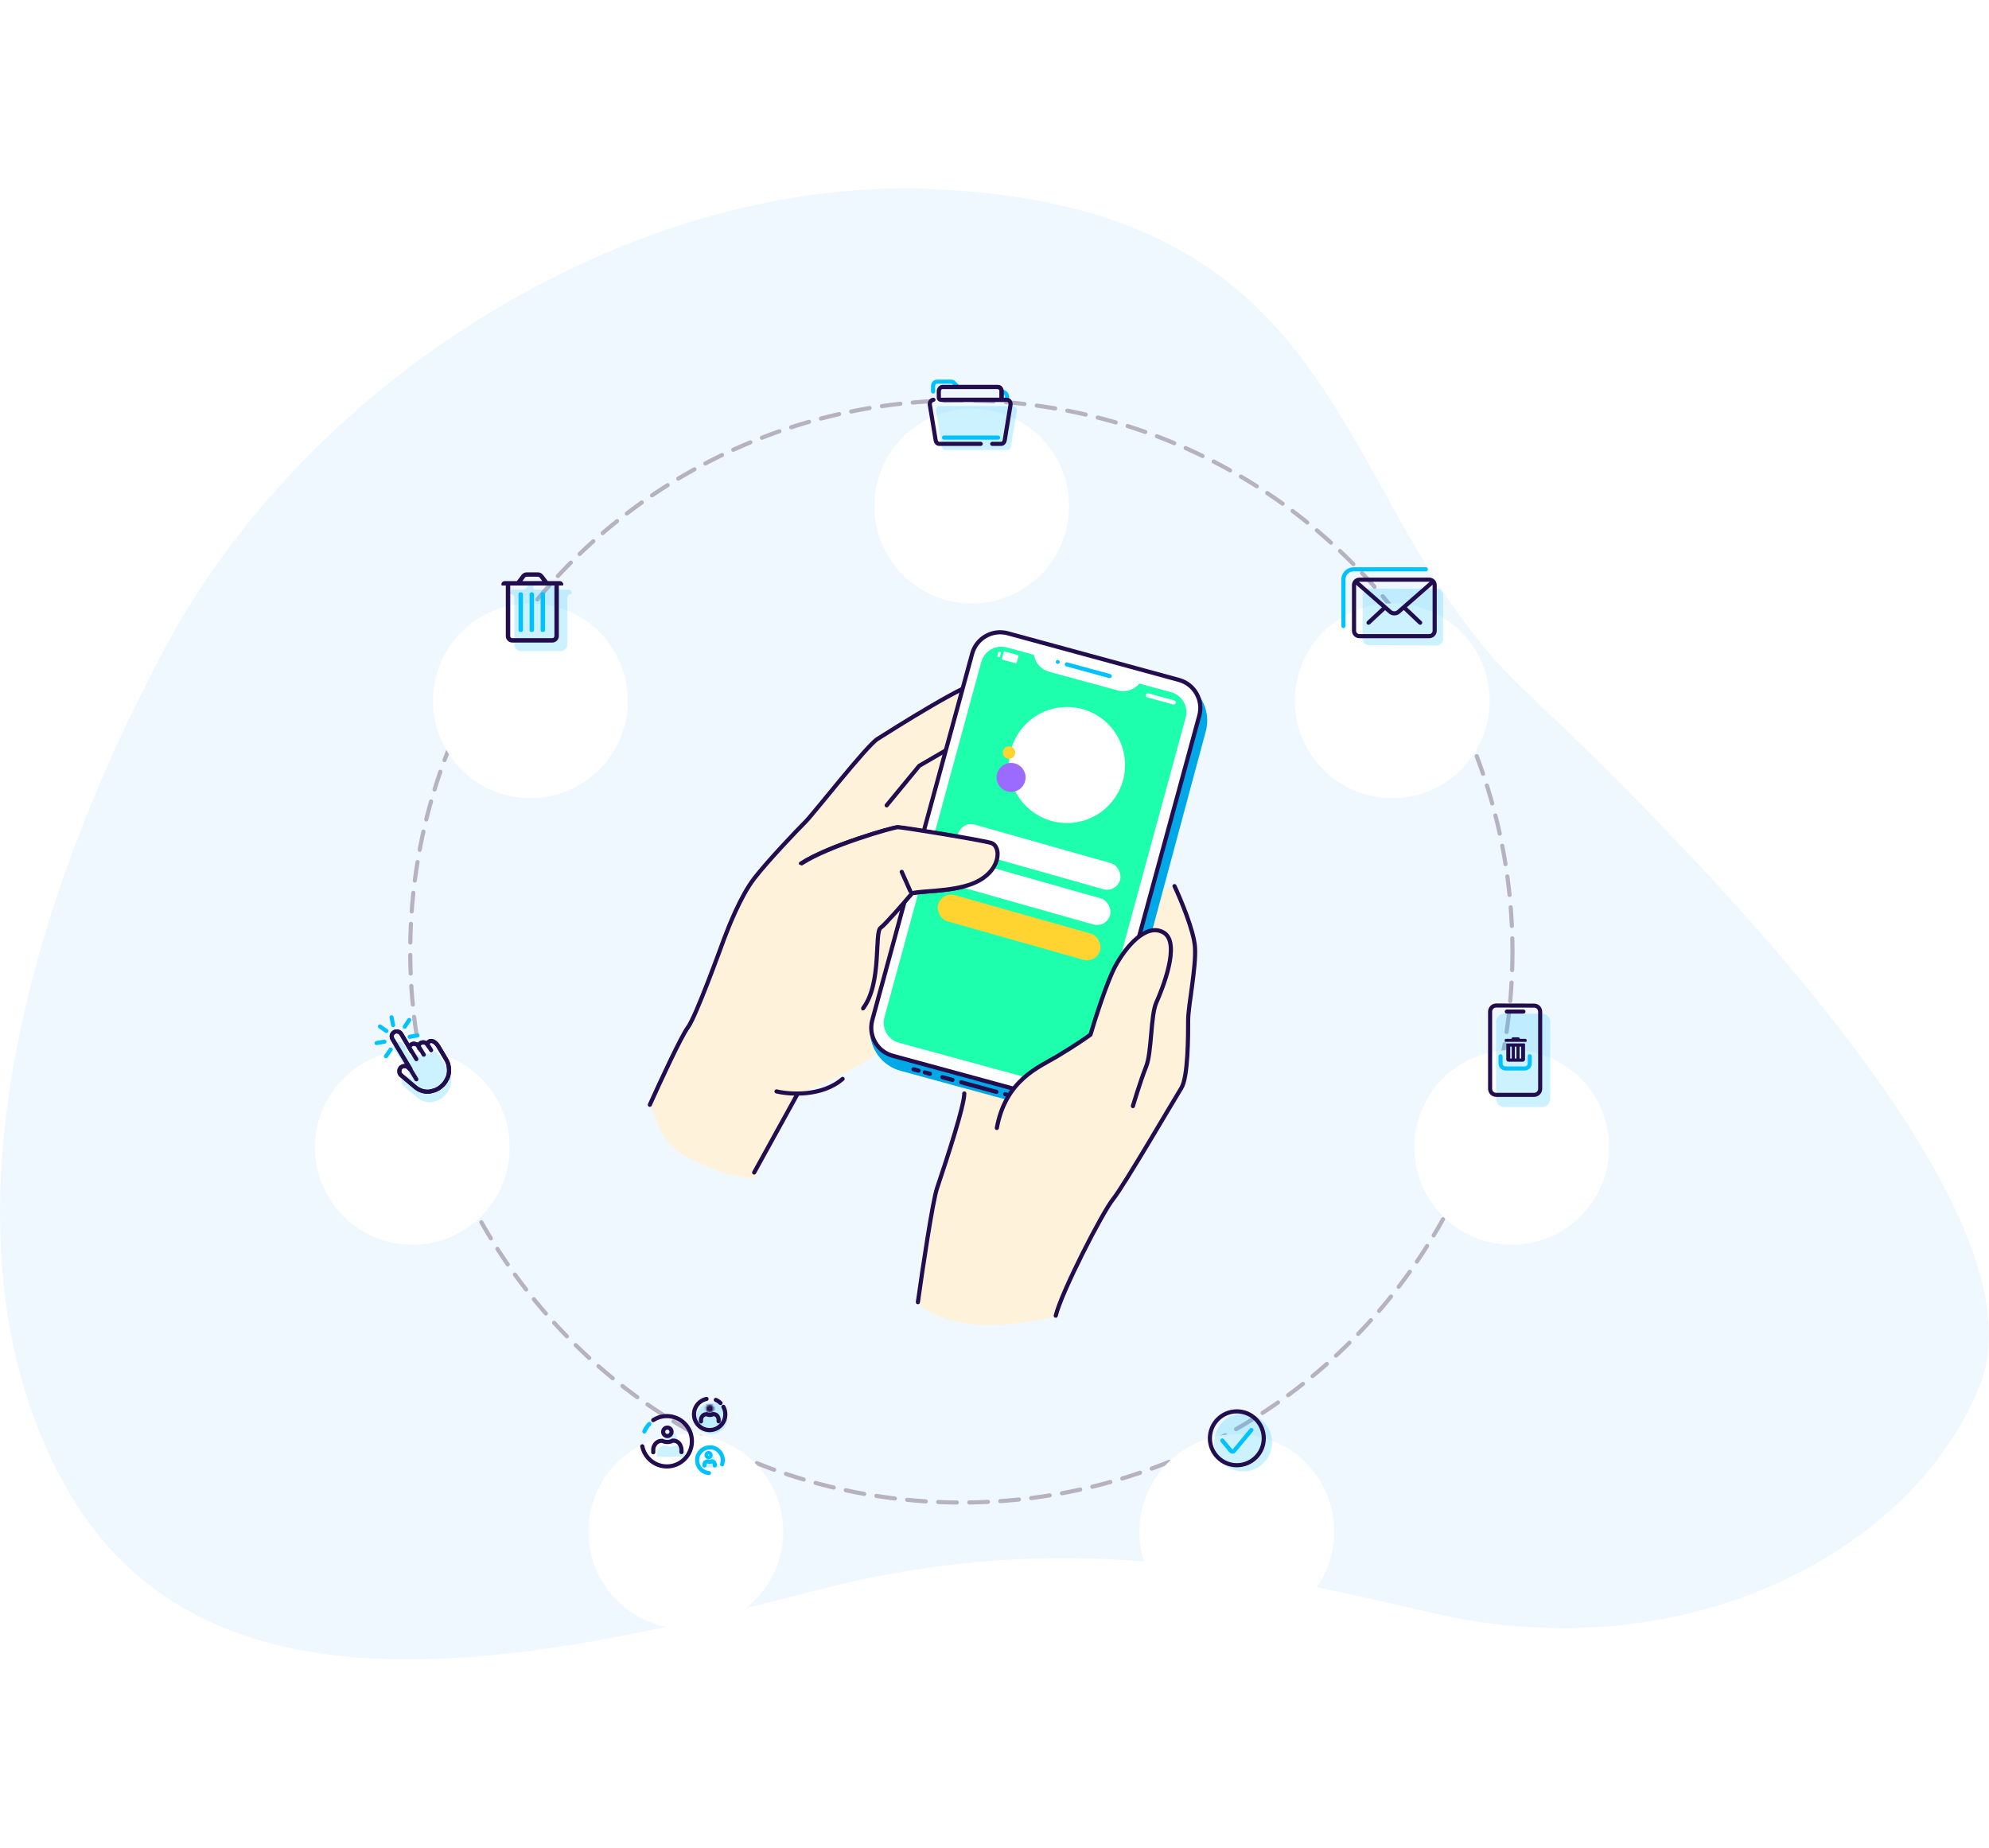 <svg width="960" height="892" viewBox="0 0 960 892" fill="none" xmlns="http://www.w3.org/2000/svg">
<g clip-path="url(#clip0)">
<path d="M690.985 778.5C812.222 806.998 923.248 750 955.669 668.5C988.089 587 830.97 423 735.645 333C640.32 243 656.733 98.353 446.736 91.178C303.719 86.291 149.45 182.668 80.01 312.075C10.57 441.481 -32.258 600.737 30.5 715.456C93.257 830.175 236.272 809.292 389.006 768.879C504.69 738.268 589.045 754.539 690.985 778.5Z" fill="#F0F8FF"/>
<path d="M576.76 457.206C576.233 449.346 569.952 434.283 566.878 427.733C530.644 438.212 509.563 450.656 479.258 482.093C471.908 489.718 465.424 513.53 465.424 527.939C465.424 533.833 457.298 558.721 452.248 573.784C450.14 580.072 445.221 613.081 443.025 628.799C444.342 630.982 450.667 636.003 465.424 638.623C480.181 641.243 500.998 637.531 509.563 635.348C512.198 624.214 531.962 585.573 537.232 579.024C542.503 572.474 566.878 530.558 570.172 525.319C573.466 520.079 573.466 499.776 573.466 492.572C573.466 485.368 577.419 467.03 576.76 457.206Z" fill="#FFF2DA"/>
<path d="M566.878 427.733C569.952 434.275 576.233 449.32 576.76 457.169C577.419 466.981 573.466 485.297 573.466 492.492C573.466 499.688 573.466 519.966 570.172 525.199C566.878 530.432 542.503 572.297 537.232 578.838C531.962 585.379 512.198 623.973 509.563 635.093M443.025 628.552C445.221 612.853 450.14 579.885 452.248 573.605C457.298 558.56 465.424 533.703 465.424 527.816" stroke="#220D4E" stroke-width="2" stroke-linecap="round" stroke-linejoin="round"/>
<path d="M476.341 328.587C480.54 330.156 482.464 338.398 482.902 342.322C471.968 387.889 447.607 482.425 437.636 496.03C427.664 509.634 398.493 523.065 385.153 528.079L364.16 568.632C353.664 568.632 341.855 563.726 332.015 558.821C318.238 551.953 317.145 540.071 313.646 533.312C318.457 522.629 328.866 500.216 332.015 496.03C335.951 490.797 347.76 458.093 349.728 452.861C351.696 447.628 357.6 432.584 364.16 424.081C370.721 415.579 385.153 400.535 389.089 396.61C393.026 392.686 418.611 359.982 423.859 356.712C429.107 353.441 471.093 326.624 476.341 328.587Z" fill="#FFF2DA"/>
<path d="M475.812 328.587C470.581 326.625 428.732 353.437 423.501 356.707C418.269 359.977 392.768 392.675 388.844 396.598C384.921 400.522 370.535 415.563 363.996 424.064C357.457 432.566 351.572 447.607 349.61 452.839C347.649 458.07 335.879 490.768 331.955 496C328.817 500.185 318.441 522.594 313.646 533.275M363.996 565.973L384.921 528.044" stroke="#220D4E" stroke-width="2" stroke-linecap="round" stroke-linejoin="round"/>
<path d="M374.791 526.823C381.301 528.389 396.796 529.374 406.692 520.78" stroke="#220D4E" stroke-width="2" stroke-linecap="round" stroke-linejoin="round"/>
<path d="M427.96 388.743L443.669 369.663L485.56 345.321" stroke="#220D4E" stroke-width="2" stroke-linecap="round" stroke-linejoin="round"/>
<path d="M511.476 537.818L434.658 516.881C426.606 514.687 420.763 507.723 420 499.411L419.721 496.36L504 524.002C515.292 527.706 527.303 520.805 529.79 509.185L568.441 328.624L568.802 328.74C578.957 332.009 584.758 342.673 581.987 352.974L536.049 523.718C533.172 534.409 522.158 540.729 511.476 537.818Z" fill="#01A8E8"/>
<path d="M569.025 328.209L486.409 305.692C478.949 303.659 471.254 308.059 469.22 315.518L421.008 492.418C418.975 499.877 423.374 507.573 430.834 509.606L513.45 532.122C520.91 534.156 528.605 529.756 530.639 522.296L578.851 345.397C580.884 337.937 576.485 330.242 569.025 328.209Z" fill="white" stroke="#220D4E" stroke-width="2" stroke-linecap="round" stroke-linejoin="round"/>
<path d="M528.794 535.396L526.207 530.199" stroke="#220D4E" stroke-width="2" stroke-linecap="round" stroke-linejoin="round"/>
<path d="M480.916 527.048L463.947 522.423" stroke="#220D4E" stroke-width="2" stroke-linecap="round" stroke-linejoin="round"/>
<path d="M490.007 529.525L485.159 528.203" stroke="#220D4E" stroke-width="2" stroke-linecap="round" stroke-linejoin="round"/>
<path d="M499.097 532.002L496.672 531.342" stroke="#220D4E" stroke-width="2" stroke-linecap="round" stroke-linejoin="round"/>
<path d="M505.16 533.656L502.735 532.995" stroke="#220D4E" stroke-width="2" stroke-linecap="round" stroke-linejoin="round"/>
<path d="M448.796 518.294L446.372 517.633" stroke="#220D4E" stroke-width="2" stroke-linecap="round" stroke-linejoin="round"/>
<path d="M443.342 516.807L440.917 516.146" stroke="#220D4E" stroke-width="2" stroke-linecap="round" stroke-linejoin="round"/>
<path d="M459.706 521.267L454.857 519.945" stroke="#220D4E" stroke-width="2" stroke-linecap="round" stroke-linejoin="round"/>
<path d="M535.591 326.345L514.893 320.704" stroke="#00C2FF" stroke-width="2" stroke-linecap="round" stroke-linejoin="round"/>
<ellipse rx="0.951" ry="0.951" transform="matrix(-0.965 -0.263 0.263 -0.965 510.536 319.516)" fill="#00C2FF"/>
<path fill-rule="evenodd" clip-rule="evenodd" d="M549.907 329.951L565.258 334.134C570.586 335.587 573.729 341.084 572.276 346.412L525.525 517.951C524.073 523.28 518.576 526.422 513.247 524.97L433.885 503.34C428.557 501.888 425.414 496.391 426.866 491.063L473.618 319.524C475.07 314.195 480.567 311.053 485.896 312.505L499.052 316.091L499.101 316.363C499.785 320.158 502.592 323.222 506.313 324.237L539.517 333.286C543.238 334.3 547.211 333.084 549.727 330.16L549.907 329.951Z" fill="#1EFFAE"/>
<path d="M481.322 316.889L481.968 314.519L483.158 314.843L482.512 317.213L481.322 316.889Z" fill="white"/>
<path d="M483.595 317.932L484.456 314.772C484.485 314.667 484.575 314.584 484.707 314.54C484.838 314.497 485.001 314.496 485.159 314.539L491.107 316.16C491.265 316.203 491.404 316.286 491.496 316.391C491.587 316.495 491.622 316.613 491.594 316.718L490.733 319.878C490.704 319.982 490.614 320.066 490.482 320.109C490.351 320.153 490.188 320.153 490.03 320.11L484.082 318.489C483.925 318.446 483.785 318.364 483.693 318.259C483.602 318.155 483.567 318.037 483.595 317.932Z" fill="white"/>
<path d="M566.504 339.069L554.059 335.677" stroke="white" stroke-width="2" stroke-linecap="round" stroke-linejoin="round"/>
<path d="M510.44 510.332C502.021 515.43 485.885 521.66 481.675 545.022C477.465 568.385 498.513 577.7 513.948 576.88C527.278 576.172 541.094 558.175 543.415 549.978C546.222 540.066 550.431 522.367 553.237 515.288C556.044 508.208 555.342 490.51 558.148 484.138C560.955 477.766 570.075 455.111 561.656 450.156C553.237 445.201 543.415 457.236 538.504 466.439C534.575 473.802 528.916 491.689 526.577 499.713C524.706 501.129 518.859 505.235 510.44 510.332Z" fill="#FFF2DA"/>
<path d="M481.129 544.47C485.366 521.242 501.609 515.048 510.083 509.98C518.557 504.912 524.442 500.829 526.325 499.421C528.679 491.444 534.375 473.659 538.33 466.339C543.273 457.188 553.159 445.223 561.634 450.149C570.108 455.076 560.927 477.601 558.103 483.936C555.278 490.271 555.984 507.868 553.16 514.907C550.335 521.946 546.804 533.912 546.804 533.912" stroke="#220D4E" stroke-width="2" stroke-linecap="round" stroke-linejoin="round"/>
<path d="M432.949 399.376C430.901 399.376 399.661 408.226 386.447 416.822C346.807 442.611 345.282 500.173 365.103 507.842C381.873 514.331 407.031 498.74 416.179 486.604C425.327 474.468 421.515 450.196 424.564 447.921C427.004 446.1 435.745 436.037 439.811 431.234C444.13 429.969 458.867 430.475 468.778 426.683C483.008 421.237 483.263 408.478 477.927 406.961C472.59 405.444 434.997 399.376 432.949 399.376Z" fill="#FFF2DA"/>
<path d="M386.559 416.851C399.757 408.241 430.961 399.376 433.006 399.376C435.052 399.376 472.601 405.455 477.931 406.974C483.261 408.494 483.006 421.274 468.793 426.729C458.894 430.527 444.174 430.021 439.86 431.287C435.799 436.099 427.068 446.179 424.631 448.002C421.585 450.282 425.393 474.595 416.255 486.751" stroke="#220D4E" stroke-width="2" stroke-linecap="round" stroke-linejoin="round"/>
<path d="M434.872 420.963L438.983 430.215" stroke="#220D4E" stroke-width="2" stroke-linecap="round" stroke-linejoin="round"/>
<rect x="464.21" y="396.269" width="81.266" height="13.107" rx="6.554" transform="rotate(15.807 464.21 396.269)" fill="white"/>
<rect x="459.39" y="413.294" width="81.266" height="13.107" rx="6.554" transform="rotate(15.807 459.39 413.294)" fill="white"/>
<rect x="454.57" y="430.32" width="81.266" height="13.107" rx="6.554" transform="rotate(15.807 454.57 430.32)" fill="#FFD330"/>
<path d="M433.312 399.269C431.264 399.269 400.024 408.118 386.811 416.714C347.17 442.503 345.645 500.065 365.466 507.734C382.236 514.223 407.394 498.632 416.542 486.496C425.69 474.36 421.878 450.088 424.927 447.813C427.367 445.992 436.108 435.93 440.174 431.126C444.494 429.862 459.23 430.367 469.141 426.575C483.371 421.129 483.626 408.371 478.29 406.854C472.953 405.337 435.36 399.269 433.312 399.269Z" fill="#FFF2DA"/>
<path d="M386.922 416.744C400.12 408.133 431.324 399.269 433.369 399.269C435.415 399.269 472.964 405.347 478.294 406.866C483.624 408.386 483.369 421.166 469.156 426.621C459.257 430.42 444.537 429.913 440.223 431.179C436.162 435.991 427.431 446.071 424.994 447.895C421.948 450.174 425.756 474.487 416.619 486.643" stroke="#220D4E" stroke-width="2" stroke-linecap="round" stroke-linejoin="round"/>
<path d="M435.235 420.855L439.346 430.107" stroke="#220D4E" stroke-width="2" stroke-linecap="round" stroke-linejoin="round"/>
<circle cx="515" cy="369.269" r="28" fill="white"/>
<circle cx="487" cy="363.269" r="3" fill="#FFD330"/>
<circle cx="488" cy="375.269" r="7" fill="#9B6BFF"/>
<circle cx="464" cy="459.269" r="266" stroke="#B6B2C2" stroke-width="2" stroke-miterlimit="16" stroke-linecap="round" stroke-linejoin="round" stroke-dasharray="9 6"/>
<g filter="url(#filter0_d)">
<path d="M422 199.269C422 173.311 443.043 152.269 469 152.269V152.269C494.957 152.269 516 173.311 516 199.269V199.269C516 225.226 494.957 246.269 469 246.269V246.269C443.043 246.269 422 225.226 422 199.269V199.269Z" fill="white"/>
</g>
<path d="M450.36 188.984V186.294C450.36 185.751 450.565 185.23 450.93 184.846C451.295 184.462 451.79 184.247 452.306 184.247H459.087C459.603 184.247 460.097 184.462 460.463 184.845L462.26 186.738" stroke="#00C2FF" stroke-width="2" stroke-miterlimit="10" stroke-linecap="round"/>
<path d="M486.061 192.932V191.469C486.061 190.912 485.83 190.37 485.401 189.922C484.973 189.475 484.37 189.146 483.681 188.984" stroke="#00C2FF" stroke-width="2" stroke-miterlimit="10"/>
<path d="M483.408 188.914V192.985H454.126C453.574 192.985 453.126 192.537 453.126 191.985V188.914C453.126 188.637 453.172 188.363 453.26 188.108C453.348 187.852 453.477 187.62 453.639 187.424C453.801 187.229 453.994 187.074 454.206 186.968C454.418 186.862 454.646 186.808 454.875 186.808H481.661C482.124 186.808 482.568 187.03 482.896 187.425C483.224 187.82 483.408 188.356 483.408 188.914Z" stroke="#220D4E" stroke-width="2"/>
<path d="M454.875 186.808H481.661C482.124 186.808 482.568 187.03 482.896 187.425C483.223 187.82 483.408 188.356 483.408 188.914V192.985" stroke="#220D4E" stroke-width="2" stroke-linecap="round" stroke-linejoin="round"/>
<path opacity="0.2" d="M453.534 195.981H489.023C489.281 195.98 489.536 196.049 489.77 196.181C490.004 196.314 490.211 196.508 490.375 196.748C490.539 196.989 490.657 197.27 490.72 197.572C490.783 197.874 490.79 198.19 490.74 198.495L487.938 215.55C487.859 216.029 487.645 216.461 487.332 216.77C487.018 217.079 486.626 217.248 486.22 217.247H456.337C455.931 217.248 455.539 217.079 455.225 216.77C454.912 216.461 454.698 216.029 454.619 215.55L451.817 198.495C451.767 198.19 451.773 197.874 451.837 197.572C451.9 197.27 452.018 196.989 452.182 196.748C452.346 196.508 452.553 196.314 452.787 196.181C453.02 196.049 453.276 195.98 453.534 195.981V195.981Z" fill="#00C2FF"/>
<path d="M473.335 214.251H453.326C452.921 214.252 452.528 214.083 452.215 213.774C451.902 213.465 451.687 213.033 451.609 212.554L448.806 195.499C448.756 195.194 448.763 194.878 448.826 194.576C448.889 194.274 449.007 193.993 449.172 193.752C449.336 193.512 449.542 193.318 449.776 193.185C450.01 193.053 450.265 192.984 450.524 192.985" stroke="#220D4E" stroke-width="2" stroke-miterlimit="10" stroke-linecap="round"/>
<path d="M455.914 192.985L486.012 192.985C486.271 192.984 486.526 193.053 486.76 193.186C486.994 193.318 487.2 193.512 487.365 193.752C487.529 193.993 487.647 194.274 487.71 194.576C487.773 194.879 487.78 195.194 487.73 195.499L484.928 212.555C484.849 213.034 484.635 213.465 484.321 213.774C484.008 214.084 483.615 214.252 483.21 214.251H478.915" stroke="#220D4E" stroke-width="2" stroke-miterlimit="10" stroke-linecap="round"/>
<path d="M455.652 210.233C455.1 210.233 454.652 210.681 454.652 211.233C454.652 211.785 455.1 212.233 455.652 212.233V210.233ZM481.742 212.233C482.294 212.233 482.742 211.785 482.742 211.233C482.742 210.681 482.294 210.233 481.742 210.233V212.233ZM455.652 212.233H481.742V210.233H455.652V212.233Z" fill="#00C2FF"/>
<g filter="url(#filter1_d)">
<path d="M624.963 293.269C624.963 267.311 646.006 246.269 671.963 246.269V246.269C697.921 246.269 718.963 267.311 718.963 293.269V293.269C718.963 319.226 697.921 340.269 671.963 340.269V340.269C646.006 340.269 624.963 319.226 624.963 293.269V293.269Z" fill="white"/>
</g>
<path opacity="0.2" d="M696.564 287.21C696.571 285.553 695.233 284.204 693.577 284.197L660.729 284.056C659.072 284.049 657.723 285.387 657.716 287.044L657.625 308.396C657.618 310.053 658.955 311.402 660.612 311.409L693.46 311.549C695.116 311.556 696.465 310.219 696.472 308.562L696.564 287.21Z" fill="#00C2FF"/>
<path d="M685.446 300.577L678.05 293.57" stroke="#220D4E" stroke-width="2" stroke-miterlimit="10" stroke-linecap="round" stroke-linejoin="round"/>
<path d="M668.058 293.57L660.533 300.577" stroke="#220D4E" stroke-width="2" stroke-miterlimit="10" stroke-linecap="round" stroke-linejoin="round"/>
<path d="M692.451 304.47C692.451 305.897 691.284 307.065 689.856 307.065H656.121C654.693 307.065 653.526 305.897 653.526 304.47V282.412C653.526 280.984 654.693 279.817 656.121 279.817H689.856C691.284 279.817 692.451 280.984 692.451 282.412V304.47Z" stroke="#220D4E" stroke-width="2" stroke-miterlimit="10" stroke-linecap="round" stroke-linejoin="round"/>
<path d="M654.434 280.855L671.043 295.387C672.081 296.295 673.897 296.295 674.935 295.387L691.544 280.855" stroke="#220D4E" stroke-width="2" stroke-miterlimit="10" stroke-linecap="round" stroke-linejoin="round"/>
<path d="M688.167 274.819H653.276C650.583 274.819 648.401 277.002 648.401 279.694V302.173" stroke="#00C2FF" stroke-width="2" stroke-linecap="round"/>
<g filter="url(#filter2_d)">
<path d="M682.645 508.826C682.645 482.869 703.687 461.826 729.645 461.826V461.826C755.602 461.826 776.645 482.869 776.645 508.826V508.826C776.645 534.783 755.602 555.826 729.645 555.826V555.826C703.687 555.826 682.645 534.783 682.645 508.826V508.826Z" fill="white"/>
</g>
<path opacity="0.2" fill-rule="evenodd" clip-rule="evenodd" d="M744.299 489.316C746.467 489.321 748.222 491.081 748.222 493.248C748.222 505.644 748.222 518.039 748.222 530.434C748.222 532.606 746.461 534.367 744.289 534.367H726.017C723.845 534.367 722.085 532.606 722.085 530.434C722.085 518.023 722.085 505.611 722.085 493.199C722.085 491.023 723.852 489.261 726.028 489.267L744.299 489.316Z" fill="#00C2FF"/>
<path d="M726.264 502.646C726.264 502.738 726.287 502.807 726.334 502.853C726.381 502.899 726.452 502.922 726.546 502.922H736.536C736.607 502.922 736.678 502.899 736.725 502.853C736.772 502.807 736.819 502.738 736.819 502.646V502.002C736.819 501.864 736.748 501.727 736.654 501.612C736.536 501.52 736.395 501.451 736.253 501.451H733.615L733.403 501.014C733.355 500.922 733.285 500.853 733.191 500.807C733.096 500.761 732.978 500.715 732.884 500.715H730.198C730.08 500.715 729.986 500.761 729.892 500.807C729.798 500.853 729.727 500.922 729.68 501.014L729.468 501.451H726.829C726.664 501.451 726.523 501.52 726.429 501.612C726.311 501.727 726.264 501.864 726.264 502.002V502.646ZM736.065 503.933C736.065 503.864 736.018 503.795 735.971 503.749C735.924 503.703 735.853 503.657 735.782 503.657H727.3C727.206 503.657 727.135 503.703 727.088 503.749C727.041 503.795 727.018 503.864 727.018 503.933V511.38C727.018 511.702 727.112 511.955 727.347 512.161C727.559 512.391 727.819 512.483 728.149 512.483H734.934C735.24 512.483 735.499 512.391 735.735 512.161C735.947 511.955 736.065 511.702 736.065 511.38V503.933ZM729.656 505.496V510.645C729.656 510.759 729.609 510.851 729.539 510.92C729.468 510.989 729.374 511.012 729.279 511.012C729.162 511.012 729.067 510.989 728.997 510.92C728.926 510.851 728.902 510.759 728.902 510.645V505.496C728.902 505.404 728.926 505.312 728.997 505.243C729.067 505.174 729.162 505.128 729.279 505.128C729.374 505.128 729.468 505.174 729.539 505.243C729.609 505.312 729.656 505.404 729.656 505.496ZM731.918 505.496V510.645C731.918 510.759 731.871 510.851 731.8 510.92C731.73 510.989 731.636 511.012 731.541 511.012C731.423 511.012 731.329 510.989 731.259 510.92C731.188 510.851 731.164 510.759 731.164 510.645V505.496C731.164 505.404 731.188 505.312 731.259 505.243C731.329 505.174 731.423 505.128 731.541 505.128C731.636 505.128 731.73 505.174 731.8 505.243C731.871 505.312 731.918 505.404 731.918 505.496ZM734.18 505.496V510.645C734.18 510.759 734.133 510.851 734.062 510.92C733.992 510.989 733.897 511.012 733.803 511.012C733.685 511.012 733.591 510.989 733.52 510.92C733.45 510.851 733.426 510.759 733.426 510.645V505.496C733.426 505.404 733.45 505.312 733.52 505.243C733.591 505.174 733.685 505.128 733.803 505.128C733.897 505.128 733.992 505.174 734.062 505.243C734.133 505.312 734.18 505.404 734.18 505.496Z" fill="#220D4E"/>
<path d="M738.327 509.864V513.335C738.327 514.668 737.246 515.748 735.914 515.748H726.666C725.334 515.748 724.253 514.668 724.253 513.335V509.864" stroke="#00C2FF" stroke-width="1.966" stroke-miterlimit="10" stroke-linecap="round"/>
<path d="M740.426 528.494H722.154C720.525 528.494 719.205 527.174 719.205 525.545V525.472V525.399V525.327V525.254V525.181V525.108V525.036V524.963V524.89V524.817V524.745V524.672V524.599V524.527V524.454V524.381V524.308V524.236V524.163V524.09V524.018V523.945V523.872V523.799V523.727V523.654V523.581V523.508V523.436V523.363V523.29V523.218V523.145V523.072V522.999V522.927V522.854V522.781V522.708V522.636V522.563V522.49V522.418V522.345V522.272V522.199V522.127V522.054V521.981V521.909V521.836V521.763V521.69V521.618V521.545V521.472V521.399V521.327V521.254V521.181V521.109V521.036V520.963V520.89V520.818V520.745V520.672V520.599V520.527V520.454V520.381V520.309V520.236V520.163V520.09V520.018V519.945V519.872V519.8V519.727V519.654V519.581V519.509V519.436V519.363V519.29V519.218V519.145V519.072V519V518.927V518.854V518.781V518.709V518.636V518.563V518.49V518.418V518.345V518.272V518.2V518.127V518.054V517.981V517.909V517.836V517.763V517.691V517.618V517.545V517.472V517.4V517.327V517.254V517.181V517.109V517.036V516.963V516.891V516.818V516.745V516.672V516.6V516.527V516.454V516.382V516.309V516.236V516.163V516.091V516.018V515.945V515.872V515.8V515.727V515.654V515.582V515.509V515.436V515.363V515.291V515.218V515.145V515.072V515V514.927V514.854V514.782V514.709V514.636V514.563V514.491V514.418V514.345V514.273V514.2V514.127V514.054V513.982V513.909V513.836V513.763V513.691V513.618V513.545V513.473V513.4V513.327V513.254V513.182V513.109V513.036V512.963V512.891V512.818V512.745V512.673V512.6V512.527V512.454V512.382V512.309V512.236V512.164V512.091V512.018V511.945V511.873V511.8V511.727V511.654V511.582V511.509V511.436V511.364V511.291V511.218V511.145V511.073V511V510.927V510.854V510.782V510.709V510.636V510.564V510.491V510.418V510.345V510.273V510.2V510.127V510.055V509.982V509.909V509.836V509.764V509.691V509.618V509.545V509.473V509.4V509.327V509.255V509.182V509.109V509.036V508.964V508.891V508.818V508.745V508.673V508.6V508.527V508.455V508.382V508.309V508.236V508.164V508.091V508.018V507.946V507.873V507.8V507.727V507.655V507.582V507.509V507.436V507.364V507.291V507.218V507.146V507.073V507V506.927V506.855V506.782V506.709V506.636V506.564V506.491V506.418V506.346V506.273V506.2V506.127V506.055V505.982V505.909V505.837V505.764V505.691V505.618V505.546V505.473V505.4V505.327V505.255V505.182V505.109V505.037V504.964V504.891V504.818V504.746V504.673V504.6V504.527V504.455V504.382V504.309V504.237V504.164V504.091V504.018V503.946V503.873V503.8V503.728V503.655V503.582V503.509V503.437V503.364V503.291V503.218V503.146V503.073V503V502.928V502.855V502.782V502.709V502.637V502.564V502.491V502.419V502.346V502.273V502.2V502.128V502.055V501.982V501.909V501.837V501.764V501.691V501.619V501.546V501.473V501.4V501.328V501.255V501.182V501.109V501.037V500.964V500.891V500.819V500.746V500.673V500.6V500.528V500.455V500.382V500.31V500.237V500.164V500.091V500.019V499.946V499.873V499.8V499.728V499.655V499.582V499.51V499.437V499.364V499.291V499.219V499.146V499.073V499V498.928V498.855V498.782V498.71V498.637V498.564V498.491V498.419V498.346V498.273V498.201V498.128V498.055V497.982V497.91V497.837V497.764V497.691V497.619V497.546V497.473V497.401V497.328V497.255V497.182V497.11V497.037V496.964V496.891V496.819V496.746V496.673V496.601V496.528V496.455V496.382V496.31V496.237V496.164V496.092V496.019V495.946V495.873V495.801V495.728V495.655V495.582V495.51V495.437V495.364V495.292V495.219V495.146V495.073V495.001V494.928V494.855V494.782V494.71V494.637V494.564V494.492V494.419V494.346V494.273V494.201V494.128V494.055V493.983V493.91V493.837V493.764V493.692V493.619V493.546V493.473V493.401V493.328V493.255V493.183V493.11V493.037V492.964V492.892V492.819V492.746V492.673V492.601V492.528V492.455V492.383V492.31V492.237V492.164V492.092V492.019V491.946V491.874V491.801V491.728V491.655V491.583V491.51V491.437V491.364V491.292V491.219V491.146V491.074V491.001V490.928V490.855V490.783V490.71V490.637V490.564V490.492V490.419V490.346V490.274V490.201V490.128V490.055V489.983V489.91V489.837V489.765V489.692V489.619V489.546V489.474V489.401V489.328V489.255V489.183V489.11V489.037V488.965V488.892V488.819V488.746V488.674V488.601V488.528V488.456V488.383V488.31C719.205 486.678 720.53 485.356 722.162 485.361L740.434 485.41C742.059 485.414 743.375 486.733 743.375 488.359V488.432V488.504V488.577V488.65V488.722V488.795V488.867V488.94V489.013V489.085V489.158V489.231V489.303V489.376V489.448V489.521V489.594V489.666V489.739V489.812V489.884V489.957V490.029V490.102V490.175V490.247V490.32V490.393V490.465V490.538V490.611V490.683V490.756V490.828V490.901V490.974V491.046V491.119V491.192V491.264V491.337V491.409V491.482V491.555V491.627V491.7V491.773V491.845V491.918V491.99V492.063V492.136V492.208V492.281V492.354V492.426V492.499V492.571V492.644V492.717V492.789V492.862V492.935V493.007V493.08V493.153V493.225V493.298V493.37V493.443V493.516V493.588V493.661V493.734V493.806V493.879V493.951V494.024V494.097V494.169V494.242V494.315V494.387V494.46V494.532V494.605V494.678V494.75V494.823V494.896V494.968V495.041V495.113V495.186V495.259V495.331V495.404V495.477V495.549V495.622V495.695V495.767V495.84V495.912V495.985V496.058V496.13V496.203V496.276V496.348V496.421V496.493V496.566V496.639V496.711V496.784V496.857V496.929V497.002V497.074V497.147V497.22V497.292V497.365V497.438V497.51V497.583V497.655V497.728V497.801V497.873V497.946V498.019V498.091V498.164V498.236V498.309V498.382V498.454V498.527V498.6V498.672V498.745V498.818V498.89V498.963V499.035V499.108V499.181V499.253V499.326V499.399V499.471V499.544V499.616V499.689V499.762V499.834V499.907V499.98V500.052V500.125V500.197V500.27V500.343V500.415V500.488V500.561V500.633V500.706V500.778V500.851V500.924V500.996V501.069V501.142V501.214V501.287V501.36V501.432V501.505V501.577V501.65V501.723V501.795V501.868V501.941V502.013V502.086V502.158V502.231V502.304V502.376V502.449V502.522V502.594V502.667V502.739V502.812V502.885V502.957V503.03V503.103V503.175V503.248V503.32V503.393V503.466V503.538V503.611V503.684V503.756V503.829V503.901V503.974V504.047V504.119V504.192V504.265V504.337V504.41V504.483V504.555V504.628V504.7V504.773V504.846V504.918V504.991V505.064V505.136V505.209V505.281V505.354V505.427V505.499V505.572V505.645V505.717V505.79V505.862V505.935V506.008V506.08V506.153V506.226V506.298V506.371V506.443V506.516V506.589V506.661V506.734V506.807V506.879V506.952V507.025V507.097V507.17V507.242V507.315V507.388V507.46V507.533V507.606V507.678V507.751V507.823V507.896V507.969V508.041V508.114V508.187V508.259V508.332V508.404V508.477V508.55V508.622V508.695V508.768V508.84V508.913V508.985V509.058V509.131V509.203V509.276V509.349V509.421V509.494V509.567V509.639V509.712V509.784V509.857V509.93V510.002V510.075V510.148V510.22V510.293V510.365V510.438V510.511V510.583V510.656V510.729V510.801V510.874V510.946V511.019V511.092V511.164V511.237V511.31V511.382V511.455V511.527V511.6V511.673V511.745V511.818V511.891V511.963V512.036V512.108V512.181V512.254V512.326V512.399V512.472V512.544V512.617V512.69V512.762V512.835V512.907V512.98V513.053V513.125V513.198V513.271V513.343V513.416V513.488V513.561V513.634V513.706V513.779V513.852V513.924V513.997V514.069V514.142V514.215V514.287V514.36V514.433V514.505V514.578V514.65V514.723V514.796V514.868V514.941V515.014V515.086V515.159V515.232V515.304V515.377V515.449V515.522V515.595V515.667V515.74V515.813V515.885V515.958V516.03V516.103V516.176V516.248V516.321V516.394V516.466V516.539V516.611V516.684V516.757V516.829V516.902V516.975V517.047V517.12V517.192V517.265V517.338V517.41V517.483V517.556V517.628V517.701V517.773V517.846V517.919V517.991V518.064V518.137V518.209V518.282V518.355V518.427V518.5V518.572V518.645V518.718V518.79V518.863V518.936V519.008V519.081V519.153V519.226V519.299V519.371V519.444V519.517V519.589V519.662V519.734V519.807V519.88V519.952V520.025V520.098V520.17V520.243V520.315V520.388V520.461V520.533V520.606V520.679V520.751V520.824V520.897V520.969V521.042V521.114V521.187V521.26V521.332V521.405V521.478V521.55V521.623V521.695V521.768V521.841V521.913V521.986V522.059V522.131V522.204V522.276V522.349V522.422V522.494V522.567V522.64V522.712V522.785V522.857V522.93V523.003V523.075V523.148V523.221V523.293V523.366V523.439V523.511V523.584V523.656V523.729V523.802V523.874V523.947V524.02V524.092V524.165V524.237V524.31V524.383V524.455V524.528V524.601V524.673V524.746V524.818V524.891V524.964V525.036V525.109V525.182V525.254V525.327V525.399V525.472V525.545C743.375 527.174 742.055 528.494 740.426 528.494Z" stroke="#220D4E" stroke-width="1.966" stroke-linecap="round"/>
<path d="M727.269 488.289H735.311" stroke="#220D4E" stroke-width="1.966" stroke-linecap="round" stroke-linejoin="round"/>
<g filter="url(#filter3_d)">
<path d="M284 694.269C284 668.311 305.043 647.269 331 647.269V647.269C356.957 647.269 378 668.311 378 694.269V694.269C378 720.226 356.957 741.269 331 741.269V741.269C305.043 741.269 284 720.226 284 694.269V694.269Z" fill="white"/>
</g>
<path opacity="0.2" d="M330.083 699.848C330.171 700.042 330.171 700.139 330.26 700.333C330.525 700.914 330.613 701.496 330.613 701.981V703.145L317 703.242V702.078C317 701.302 317.177 700.527 317.53 699.945C317.884 699.266 318.414 698.684 319.033 698.296C319.652 697.908 320.359 697.714 321.066 697.714H321.332C322.127 698.102 323.011 698.296 323.807 698.296C324.602 698.296 325.486 698.102 326.37 697.617H326.635C327.343 697.617 328.05 697.811 328.669 698.199C328.934 698.393 329.199 698.587 329.464 698.878C329.641 699.169 329.906 699.46 330.083 699.848Z" fill="#00C2FF"/>
<path opacity="0.2" d="M346.727 707.195C346.773 707.264 346.773 707.299 346.818 707.368C346.955 707.576 347 707.784 347 707.957V708.372L340 708.407V707.991C340 707.714 340.091 707.437 340.273 707.23C340.455 706.987 340.727 706.779 341.045 706.641C341.364 706.502 341.727 706.433 342.091 706.433H342.227C342.636 706.572 343.091 706.641 343.5 706.641C343.909 706.641 344.364 706.572 344.818 706.399H344.955C345.318 706.399 345.682 706.468 346 706.606C346.136 706.676 346.273 706.745 346.409 706.849C346.5 706.953 346.636 707.056 346.727 707.195Z" fill="#00C2FF"/>
<ellipse opacity="0.2" cx="323.806" cy="694.374" rx="3.025" ry="3.038" fill="#00C2FF"/>
<ellipse opacity="0.2" cx="343.5" cy="703.888" rx="1.5" ry="1.506" fill="#00C2FF"/>
<path d="M315.293 701.014V699.851C315.293 699.075 315.47 698.299 315.824 697.717C316.177 697.038 316.708 696.456 317.327 696.068C317.945 695.68 318.653 695.486 319.36 695.486H319.625C320.421 695.874 321.305 696.068 322.1 696.068C322.896 696.068 323.78 695.874 324.664 695.389H324.929C325.636 695.389 326.343 695.583 326.962 695.971C327.227 696.165 327.492 696.359 327.758 696.65C327.934 696.941 328.2 697.232 328.376 697.62C328.465 697.814 328.465 697.911 328.553 698.105C328.818 698.687 328.907 699.269 328.907 699.754V700.917" stroke="#220D4E" stroke-width="2" stroke-linecap="round"/>
<path d="M324.125 691.142C324.125 692.271 323.215 693.179 322.1 693.179C320.986 693.179 320.075 692.271 320.075 691.142C320.075 690.012 320.986 689.104 322.1 689.104C323.215 689.104 324.125 690.012 324.125 691.142Z" stroke="#220D4E" stroke-width="2" stroke-linecap="round"/>
<path d="M310 698.129C310.405 700.134 311.303 701.961 312.56 703.475C314.78 706.148 318.122 707.85 321.859 707.85C328.542 707.85 333.959 702.409 333.959 695.698C333.959 688.987 328.542 683.547 321.859 683.547C319.437 683.547 317.182 684.261 315.29 685.491" stroke="#220D4E" stroke-width="2" stroke-linecap="round"/>
<path d="M311 690.981C311.582 689.613 312.407 688.374 313.42 687.319" stroke="#00C2FF" stroke-width="2" stroke-linecap="round"/>
<ellipse opacity="0.2" cx="343.5" cy="684.649" rx="7.5" ry="7.531" fill="#00C2FF"/>
<path d="M338.342 686.11V685.383C338.342 684.898 338.452 684.413 338.673 684.049C338.894 683.625 339.226 683.261 339.613 683.019C339.999 682.776 340.441 682.655 340.883 682.655H341.049C341.546 682.897 342.099 683.019 342.596 683.019C343.093 683.019 343.646 682.897 344.198 682.594H344.364C344.806 682.594 345.248 682.715 345.635 682.958C345.801 683.079 345.966 683.2 346.132 683.382C346.243 683.564 346.408 683.746 346.519 683.988C346.574 684.11 346.574 684.17 346.629 684.292C346.795 684.655 346.85 685.019 346.85 685.322V686.05" stroke="#220D4E" stroke-width="2" stroke-linecap="round"/>
<mask id="path-73-inside-1" fill="white">
<ellipse cx="342.596" cy="679.939" rx="1.891" ry="1.899"/>
</mask>
<path d="M342.487 679.939C342.487 679.891 342.528 679.838 342.596 679.838V683.838C344.753 683.838 346.487 682.085 346.487 679.939H342.487ZM342.596 679.838C342.664 679.838 342.705 679.891 342.705 679.939H338.705C338.705 682.085 340.439 683.838 342.596 683.838V679.838ZM342.705 679.939C342.705 679.988 342.664 680.041 342.596 680.041V676.041C340.439 676.041 338.705 677.794 338.705 679.939H342.705ZM342.596 680.041C342.528 680.041 342.487 679.988 342.487 679.939H346.487C346.487 677.794 344.753 676.041 342.596 676.041V680.041Z" fill="#220D4E" mask="url(#path-73-inside-1)"/>
<path d="M345.49 675.724C346.341 676.09 347.112 676.607 347.769 677.243M341.008 675.269C339.76 675.523 338.623 676.086 337.68 676.876C336.017 678.269 334.958 680.366 334.958 682.711C334.958 686.906 338.344 690.306 342.521 690.306C346.698 690.306 350.084 686.906 350.084 682.711C350.084 681.39 349.748 680.148 349.157 679.066" stroke="#220D4E" stroke-width="2" stroke-linecap="round"/>
<path d="M339.999 707.402V706.987C339.999 706.71 340.064 706.433 340.194 706.225C340.324 705.983 340.519 705.775 340.746 705.636C340.973 705.498 341.233 705.429 341.493 705.429H341.59C341.883 705.567 342.207 705.636 342.499 705.636C342.792 705.636 343.116 705.567 343.441 705.394H343.538C343.798 705.394 344.058 705.463 344.285 705.602C344.383 705.671 344.48 705.74 344.577 705.844C344.642 705.948 344.74 706.052 344.805 706.19C344.837 706.26 344.837 706.294 344.87 706.364C344.967 706.571 344.999 706.779 344.999 706.952V707.368" stroke="#00C2FF" stroke-width="2" stroke-linecap="round"/>
<path d="M343.149 702.381C343.149 703.025 342.631 703.54 341.999 703.54C341.368 703.54 340.849 703.025 340.849 702.381C340.849 701.738 341.368 701.223 341.999 701.223C342.631 701.223 343.149 701.738 343.149 702.381Z" stroke="#00C2FF" stroke-width="1.7" stroke-linecap="round"/>
<path d="M348.525 706.811C348.856 705.819 348.924 704.779 348.753 703.786C348.45 702.032 347.404 700.421 345.749 699.461C342.789 697.745 339.004 698.764 337.296 701.736C335.587 704.708 336.601 708.508 339.561 710.224C340.386 710.703 341.276 710.968 342.167 711.039" stroke="#00C2FF" stroke-width="2" stroke-linecap="round"/>
<g filter="url(#filter4_d)">
<path d="M152 508.826C152 482.869 173.043 461.826 199 461.826V461.826C224.957 461.826 246 482.869 246 508.826V508.826C246 534.783 224.957 555.826 199 555.826V555.826C173.043 555.826 152 534.783 152 508.826V508.826Z" fill="white"/>
</g>
<path d="M181.756 503.477L185.533 502.829" stroke="#00C2FF" stroke-width="1.966" stroke-linecap="round"/>
<path d="M197.727 500.452L201.504 499.804" stroke="#00C2FF" stroke-width="1.966" stroke-linecap="round"/>
<path d="M195.354 495.59L197.512 492.348" stroke="#00C2FF" stroke-width="1.966" stroke-linecap="round"/>
<path d="M186.504 497.643L183.375 495.482" stroke="#00C2FF" stroke-width="1.966" stroke-linecap="round"/>
<path d="M189.742 494.834L188.986 491.052" stroke="#00C2FF" stroke-width="1.966" stroke-linecap="round"/>
<path d="M186.289 509.854L188.555 506.612" stroke="#00C2FF" stroke-width="1.966" stroke-linecap="round"/>
<path opacity="0.2" d="M201.979 530.272C201.548 529.948 201.116 529.623 200.792 529.299L194.641 524.113C194.101 523.68 193.778 523.032 193.778 522.384C193.67 521.735 193.886 521.087 194.317 520.547C194.749 520.007 195.396 519.682 196.044 519.682C196.691 519.574 197.339 519.79 197.879 520.223L199.282 521.411L190.432 506.608C190.108 506.068 190.001 505.419 190.108 504.771C190.324 504.123 190.756 503.582 191.296 503.258C191.835 502.934 192.483 502.826 193.13 503.042C193.778 503.15 194.317 503.582 194.641 504.123L198.526 510.714C198.634 510.066 199.066 509.525 199.605 509.201C200.145 508.877 200.792 508.769 201.44 508.985C202.087 509.093 202.627 509.525 202.951 510.066C203.059 509.417 203.49 508.877 204.03 508.553C205.109 507.904 206.512 508.229 207.16 509.093C207.267 508.661 207.591 508.229 208.023 507.904L208.131 507.796C210.073 506.824 211.908 508.877 212.987 510.822L216.333 516.441C217.196 517.845 217.628 519.466 217.736 521.087C217.843 522.708 217.52 524.329 216.872 525.734C216.872 525.734 216.872 525.842 216.764 525.842C216.117 527.246 215.253 528.435 214.066 529.407C213.635 529.84 213.095 530.164 212.663 530.488C211.908 530.92 211.045 531.352 210.073 531.568C209.857 531.677 209.534 531.677 209.318 531.785C207.052 532.433 204.246 531.893 201.979 530.272Z" fill="#00C2FF"/>
<path d="M200.966 525.197C200.534 524.873 200.102 524.548 199.779 524.224L193.627 519.038C193.088 518.605 192.764 517.957 192.764 517.309C192.656 516.66 192.872 516.012 193.304 515.472C193.735 514.931 194.383 514.607 195.03 514.607C195.678 514.499 196.325 514.715 196.865 515.148L198.268 516.336L189.418 501.533C189.095 500.992 188.987 500.344 189.095 499.696C189.311 499.047 189.742 498.507 190.282 498.183C190.821 497.859 191.469 497.751 192.116 497.967C192.764 498.075 193.304 498.507 193.627 499.047L197.512 505.639C197.62 504.99 198.052 504.45 198.592 504.126C199.131 503.802 199.779 503.694 200.426 503.91C201.074 504.018 201.613 504.45 201.937 504.99C202.045 504.342 202.477 503.802 203.016 503.478C204.095 502.829 205.498 503.154 206.146 504.018C206.254 503.586 206.577 503.154 207.009 502.829L207.117 502.721C209.06 501.749 210.894 503.802 211.973 505.747L215.319 511.366C216.182 512.77 216.614 514.391 216.722 516.012C216.83 517.633 216.506 519.254 215.858 520.658C215.858 520.658 215.858 520.766 215.751 520.766C215.103 522.171 214.24 523.36 213.053 524.332C212.621 524.764 212.081 525.089 211.65 525.413C210.894 525.845 210.031 526.277 209.06 526.493C208.844 526.601 208.52 526.601 208.304 526.709C206.038 527.358 203.232 526.818 200.966 525.197Z" stroke="#220D4E" stroke-width="1.966" stroke-linecap="round"/>
<path d="M200.966 525.197C200.534 524.873 200.102 524.548 199.779 524.224L193.627 519.038C193.088 518.605 192.764 517.957 192.764 517.309C192.656 516.66 192.872 516.012 193.304 515.472C193.735 514.931 194.383 514.607 195.03 514.607C195.678 514.499 196.325 514.715 196.865 515.148L198.268 516.336L189.418 501.533C189.095 500.992 188.987 500.344 189.095 499.696C189.311 499.047 189.742 498.507 190.282 498.183C190.821 497.859 191.469 497.751 192.116 497.967C192.764 498.075 193.304 498.507 193.627 499.047L197.512 505.639C197.62 504.99 198.052 504.45 198.592 504.126C199.131 503.802 199.779 503.694 200.426 503.91C201.074 504.018 201.613 504.45 201.937 504.99C202.045 504.342 202.477 503.802 203.016 503.478C204.095 502.829 205.498 503.154 206.146 504.018C206.254 503.586 206.577 503.154 207.009 502.829L207.117 502.721C209.06 501.749 210.894 503.802 211.973 505.747L215.319 511.366C216.182 512.77 216.614 514.391 216.722 516.012C216.83 517.633 216.506 519.254 215.858 520.658C215.858 520.658 215.858 520.766 215.751 520.766C215.103 522.171 214.24 523.36 213.053 524.332C212.621 524.764 212.081 525.089 211.65 525.413C210.894 525.845 210.031 526.277 209.06 526.493C208.844 526.601 208.52 526.601 208.304 526.709C206.038 527.358 203.232 526.818 200.966 525.197Z" stroke="#220D4E" stroke-width="1.966" stroke-linecap="round"/>
<path d="M200.966 511.258L197.297 505.207" stroke="#220D4E" stroke-width="1.966" stroke-linecap="round"/>
<path d="M200.966 520.983L197.297 514.932" stroke="#220D4E" stroke-width="1.966" stroke-linecap="round"/>
<path d="M204.527 509.097L201.829 504.666" stroke="#220D4E" stroke-width="1.966" stroke-linecap="round"/>
<path d="M208.089 506.936L206.146 503.802" stroke="#220D4E" stroke-width="1.966" stroke-linecap="round"/>
<g filter="url(#filter5_d)">
<path d="M549.963 694.269C549.963 668.311 571.006 647.269 596.963 647.269V647.269C622.921 647.269 643.963 668.311 643.963 694.269V694.269C643.963 720.226 622.921 741.269 596.963 741.269V741.269C571.006 741.269 549.963 720.226 549.963 694.269V694.269Z" fill="white"/>
</g>
<circle opacity="0.2" cx="600" cy="696.269" r="14" fill="#00C2FF"/>
<circle cx="596.963" cy="694.269" r="13" stroke="#220D4E" stroke-width="2"/>
<path d="M589.963 695.346L594.093 700.337C594.493 700.821 595.234 700.821 595.634 700.337L603.963 690.269" stroke="#00C2FF" stroke-width="2" stroke-linecap="round"/>
<g filter="url(#filter6_d)">
<path d="M209 293.269C209 267.311 230.043 246.269 256 246.269V246.269C281.957 246.269 303 267.311 303 293.269V293.269C303 319.226 281.957 340.269 256 340.269V340.269C230.043 340.269 209 319.226 209 293.269V293.269Z" fill="white"/>
</g>
<path opacity="0.2" fill-rule="evenodd" clip-rule="evenodd" d="M267.634 283.43C268.201 284.176 269.084 284.613 270.021 284.613H274.4C274.696 284.613 274.992 284.722 275.261 284.886C275.45 285.001 275.61 285.16 275.726 285.348C275.891 285.615 276 285.909 276 286.202V286.334C276 286.467 275.933 286.533 275.867 286.599C275.733 286.732 275.667 286.732 275.6 286.732V286.732C274.643 286.732 273.867 287.507 273.867 288.465V311.091C273.867 312.018 273.534 312.746 272.934 313.342C272.267 314.004 271.534 314.269 270.667 314.269H251.47C250.536 314.269 249.803 314.004 249.203 313.342C248.537 312.746 248.27 312.018 248.27 311.091V288.465C248.27 287.507 247.494 286.732 246.537 286.732V286.732V286.732C246.328 286.732 246.137 286.543 246.137 286.334V286.334V286.202C246.137 285.805 246.27 285.408 246.604 285.077C246.87 284.812 247.27 284.613 247.737 284.613H252.116C253.053 284.613 253.936 284.176 254.503 283.43L255.869 281.635C256.469 280.84 257.336 280.377 258.402 280.377H263.735C264.801 280.377 265.601 280.84 266.268 281.635L267.634 283.43ZM264.543 282.837C264.583 282.873 264.617 282.914 264.649 282.957V282.957C265.154 283.644 264.664 284.613 263.811 284.613H258.406C257.52 284.613 257.01 283.606 257.536 282.892V282.892C257.736 282.627 258.002 282.495 258.402 282.495H263.735C264.044 282.495 264.296 282.609 264.543 282.837Z" fill="#00C2FF"/>
<path fill-rule="evenodd" clip-rule="evenodd" d="M264.397 280.505H270.263C270.663 280.505 271.063 280.704 271.396 280.969C271.663 281.299 271.863 281.697 271.863 282.094V282.226C271.863 282.359 271.796 282.425 271.73 282.491C271.596 282.623 271.53 282.623 271.463 282.623H269.73V306.983C269.73 307.91 269.397 308.638 268.797 309.234C268.13 309.896 267.397 310.16 266.53 310.16H247.333C246.399 310.16 245.666 309.896 245.066 309.234C244.4 308.638 244.133 307.91 244.133 306.983V282.623H242.4C242.267 282.623 242.2 282.623 242.133 282.491C242 282.425 242 282.359 242 282.226V282.094C242 281.697 242.133 281.299 242.467 280.969C242.733 280.704 243.133 280.505 243.6 280.505H249.466L251.732 277.526C252.332 276.732 253.199 276.269 254.265 276.269H259.598C260.664 276.269 261.464 276.732 262.131 277.526L264.397 280.505ZM260.464 278.784L261.731 280.505H252.132L253.399 278.784C253.599 278.519 253.865 278.387 254.265 278.387H259.598C259.931 278.387 260.198 278.519 260.464 278.784ZM267.597 282.623V306.983C267.597 307.314 267.464 307.579 267.264 307.777C267.064 307.976 266.797 308.042 266.53 308.042H247.333C246.999 308.042 246.733 307.976 246.533 307.777C246.333 307.579 246.266 307.314 246.266 306.983V282.623H267.597Z" fill="#220D4E"/>
<path d="M255.606 304.199C255.606 304.464 255.673 304.662 255.806 304.795C255.94 304.927 256.14 304.993 256.406 304.993H256.94C257.14 304.993 257.34 304.927 257.473 304.795C257.606 304.662 257.74 304.464 257.74 304.199V286.724C257.74 286.525 257.606 286.326 257.473 286.194C257.34 286.062 257.14 285.929 256.94 285.929H256.406C256.14 285.929 255.94 286.062 255.806 286.194C255.673 286.326 255.606 286.525 255.606 286.724V304.199ZM250.274 304.199C250.274 304.464 250.34 304.662 250.474 304.795C250.607 304.927 250.807 304.993 251.074 304.993H251.607C251.807 304.993 252.007 304.927 252.14 304.795C252.274 304.662 252.407 304.464 252.407 304.199V286.724C252.407 286.525 252.274 286.326 252.14 286.194C252.007 286.062 251.807 285.929 251.607 285.929H251.074C250.807 285.929 250.607 286.062 250.474 286.194C250.34 286.326 250.274 286.525 250.274 286.724V304.199ZM260.939 304.199C260.939 304.464 261.006 304.662 261.139 304.795C261.272 304.927 261.472 304.993 261.739 304.993H262.272C262.472 304.993 262.672 304.927 262.806 304.795C262.939 304.662 263.072 304.464 263.072 304.199V286.724C263.072 286.525 262.939 286.326 262.806 286.194C262.672 286.062 262.472 285.929 262.272 285.929H261.739C261.472 285.929 261.272 286.062 261.139 286.194C261.006 286.326 260.939 286.525 260.939 286.724V304.199Z" fill="#00C2FF"/>
</g>
<defs>
<filter id="filter0_d" x="392" y="152.269" width="154" height="169" filterUnits="userSpaceOnUse" color-interpolation-filters="sRGB">
<feFlood flood-opacity="0" result="BackgroundImageFix"/>
<feColorMatrix in="SourceAlpha" type="matrix" values="0 0 0 0 0 0 0 0 0 0 0 0 0 0 0 0 0 0 127 0"/>
<feOffset dy="45"/>
<feGaussianBlur stdDeviation="15"/>
<feColorMatrix type="matrix" values="0 0 0 0 0.097 0 0 0 0 0.08 0 0 0 0 0.2 0 0 0 0.06 0"/>
<feBlend mode="normal" in2="BackgroundImageFix" result="effect1_dropShadow"/>
<feBlend mode="normal" in="SourceGraphic" in2="effect1_dropShadow" result="shape"/>
</filter>
<filter id="filter1_d" x="594.963" y="246.269" width="154" height="169" filterUnits="userSpaceOnUse" color-interpolation-filters="sRGB">
<feFlood flood-opacity="0" result="BackgroundImageFix"/>
<feColorMatrix in="SourceAlpha" type="matrix" values="0 0 0 0 0 0 0 0 0 0 0 0 0 0 0 0 0 0 127 0"/>
<feOffset dy="45"/>
<feGaussianBlur stdDeviation="15"/>
<feColorMatrix type="matrix" values="0 0 0 0 0.097 0 0 0 0 0.08 0 0 0 0 0.2 0 0 0 0.06 0"/>
<feBlend mode="normal" in2="BackgroundImageFix" result="effect1_dropShadow"/>
<feBlend mode="normal" in="SourceGraphic" in2="effect1_dropShadow" result="shape"/>
</filter>
<filter id="filter2_d" x="652.645" y="461.826" width="154" height="169" filterUnits="userSpaceOnUse" color-interpolation-filters="sRGB">
<feFlood flood-opacity="0" result="BackgroundImageFix"/>
<feColorMatrix in="SourceAlpha" type="matrix" values="0 0 0 0 0 0 0 0 0 0 0 0 0 0 0 0 0 0 127 0"/>
<feOffset dy="45"/>
<feGaussianBlur stdDeviation="15"/>
<feColorMatrix type="matrix" values="0 0 0 0 0.097 0 0 0 0 0.08 0 0 0 0 0.2 0 0 0 0.06 0"/>
<feBlend mode="normal" in2="BackgroundImageFix" result="effect1_dropShadow"/>
<feBlend mode="normal" in="SourceGraphic" in2="effect1_dropShadow" result="shape"/>
</filter>
<filter id="filter3_d" x="254" y="647.269" width="154" height="169" filterUnits="userSpaceOnUse" color-interpolation-filters="sRGB">
<feFlood flood-opacity="0" result="BackgroundImageFix"/>
<feColorMatrix in="SourceAlpha" type="matrix" values="0 0 0 0 0 0 0 0 0 0 0 0 0 0 0 0 0 0 127 0"/>
<feOffset dy="45"/>
<feGaussianBlur stdDeviation="15"/>
<feColorMatrix type="matrix" values="0 0 0 0 0.097 0 0 0 0 0.08 0 0 0 0 0.2 0 0 0 0.06 0"/>
<feBlend mode="normal" in2="BackgroundImageFix" result="effect1_dropShadow"/>
<feBlend mode="normal" in="SourceGraphic" in2="effect1_dropShadow" result="shape"/>
</filter>
<filter id="filter4_d" x="122" y="461.826" width="154" height="169" filterUnits="userSpaceOnUse" color-interpolation-filters="sRGB">
<feFlood flood-opacity="0" result="BackgroundImageFix"/>
<feColorMatrix in="SourceAlpha" type="matrix" values="0 0 0 0 0 0 0 0 0 0 0 0 0 0 0 0 0 0 127 0"/>
<feOffset dy="45"/>
<feGaussianBlur stdDeviation="15"/>
<feColorMatrix type="matrix" values="0 0 0 0 0.097 0 0 0 0 0.08 0 0 0 0 0.2 0 0 0 0.06 0"/>
<feBlend mode="normal" in2="BackgroundImageFix" result="effect1_dropShadow"/>
<feBlend mode="normal" in="SourceGraphic" in2="effect1_dropShadow" result="shape"/>
</filter>
<filter id="filter5_d" x="519.963" y="647.269" width="154" height="169" filterUnits="userSpaceOnUse" color-interpolation-filters="sRGB">
<feFlood flood-opacity="0" result="BackgroundImageFix"/>
<feColorMatrix in="SourceAlpha" type="matrix" values="0 0 0 0 0 0 0 0 0 0 0 0 0 0 0 0 0 0 127 0"/>
<feOffset dy="45"/>
<feGaussianBlur stdDeviation="15"/>
<feColorMatrix type="matrix" values="0 0 0 0 0.097 0 0 0 0 0.08 0 0 0 0 0.2 0 0 0 0.06 0"/>
<feBlend mode="normal" in2="BackgroundImageFix" result="effect1_dropShadow"/>
<feBlend mode="normal" in="SourceGraphic" in2="effect1_dropShadow" result="shape"/>
</filter>
<filter id="filter6_d" x="179" y="246.269" width="154" height="169" filterUnits="userSpaceOnUse" color-interpolation-filters="sRGB">
<feFlood flood-opacity="0" result="BackgroundImageFix"/>
<feColorMatrix in="SourceAlpha" type="matrix" values="0 0 0 0 0 0 0 0 0 0 0 0 0 0 0 0 0 0 127 0"/>
<feOffset dy="45"/>
<feGaussianBlur stdDeviation="15"/>
<feColorMatrix type="matrix" values="0 0 0 0 0.097 0 0 0 0 0.08 0 0 0 0 0.2 0 0 0 0.06 0"/>
<feBlend mode="normal" in2="BackgroundImageFix" result="effect1_dropShadow"/>
<feBlend mode="normal" in="SourceGraphic" in2="effect1_dropShadow" result="shape"/>
</filter>
<clipPath id="clip0">
<rect width="960" height="892" fill="white"/>
</clipPath>
</defs>
</svg>
